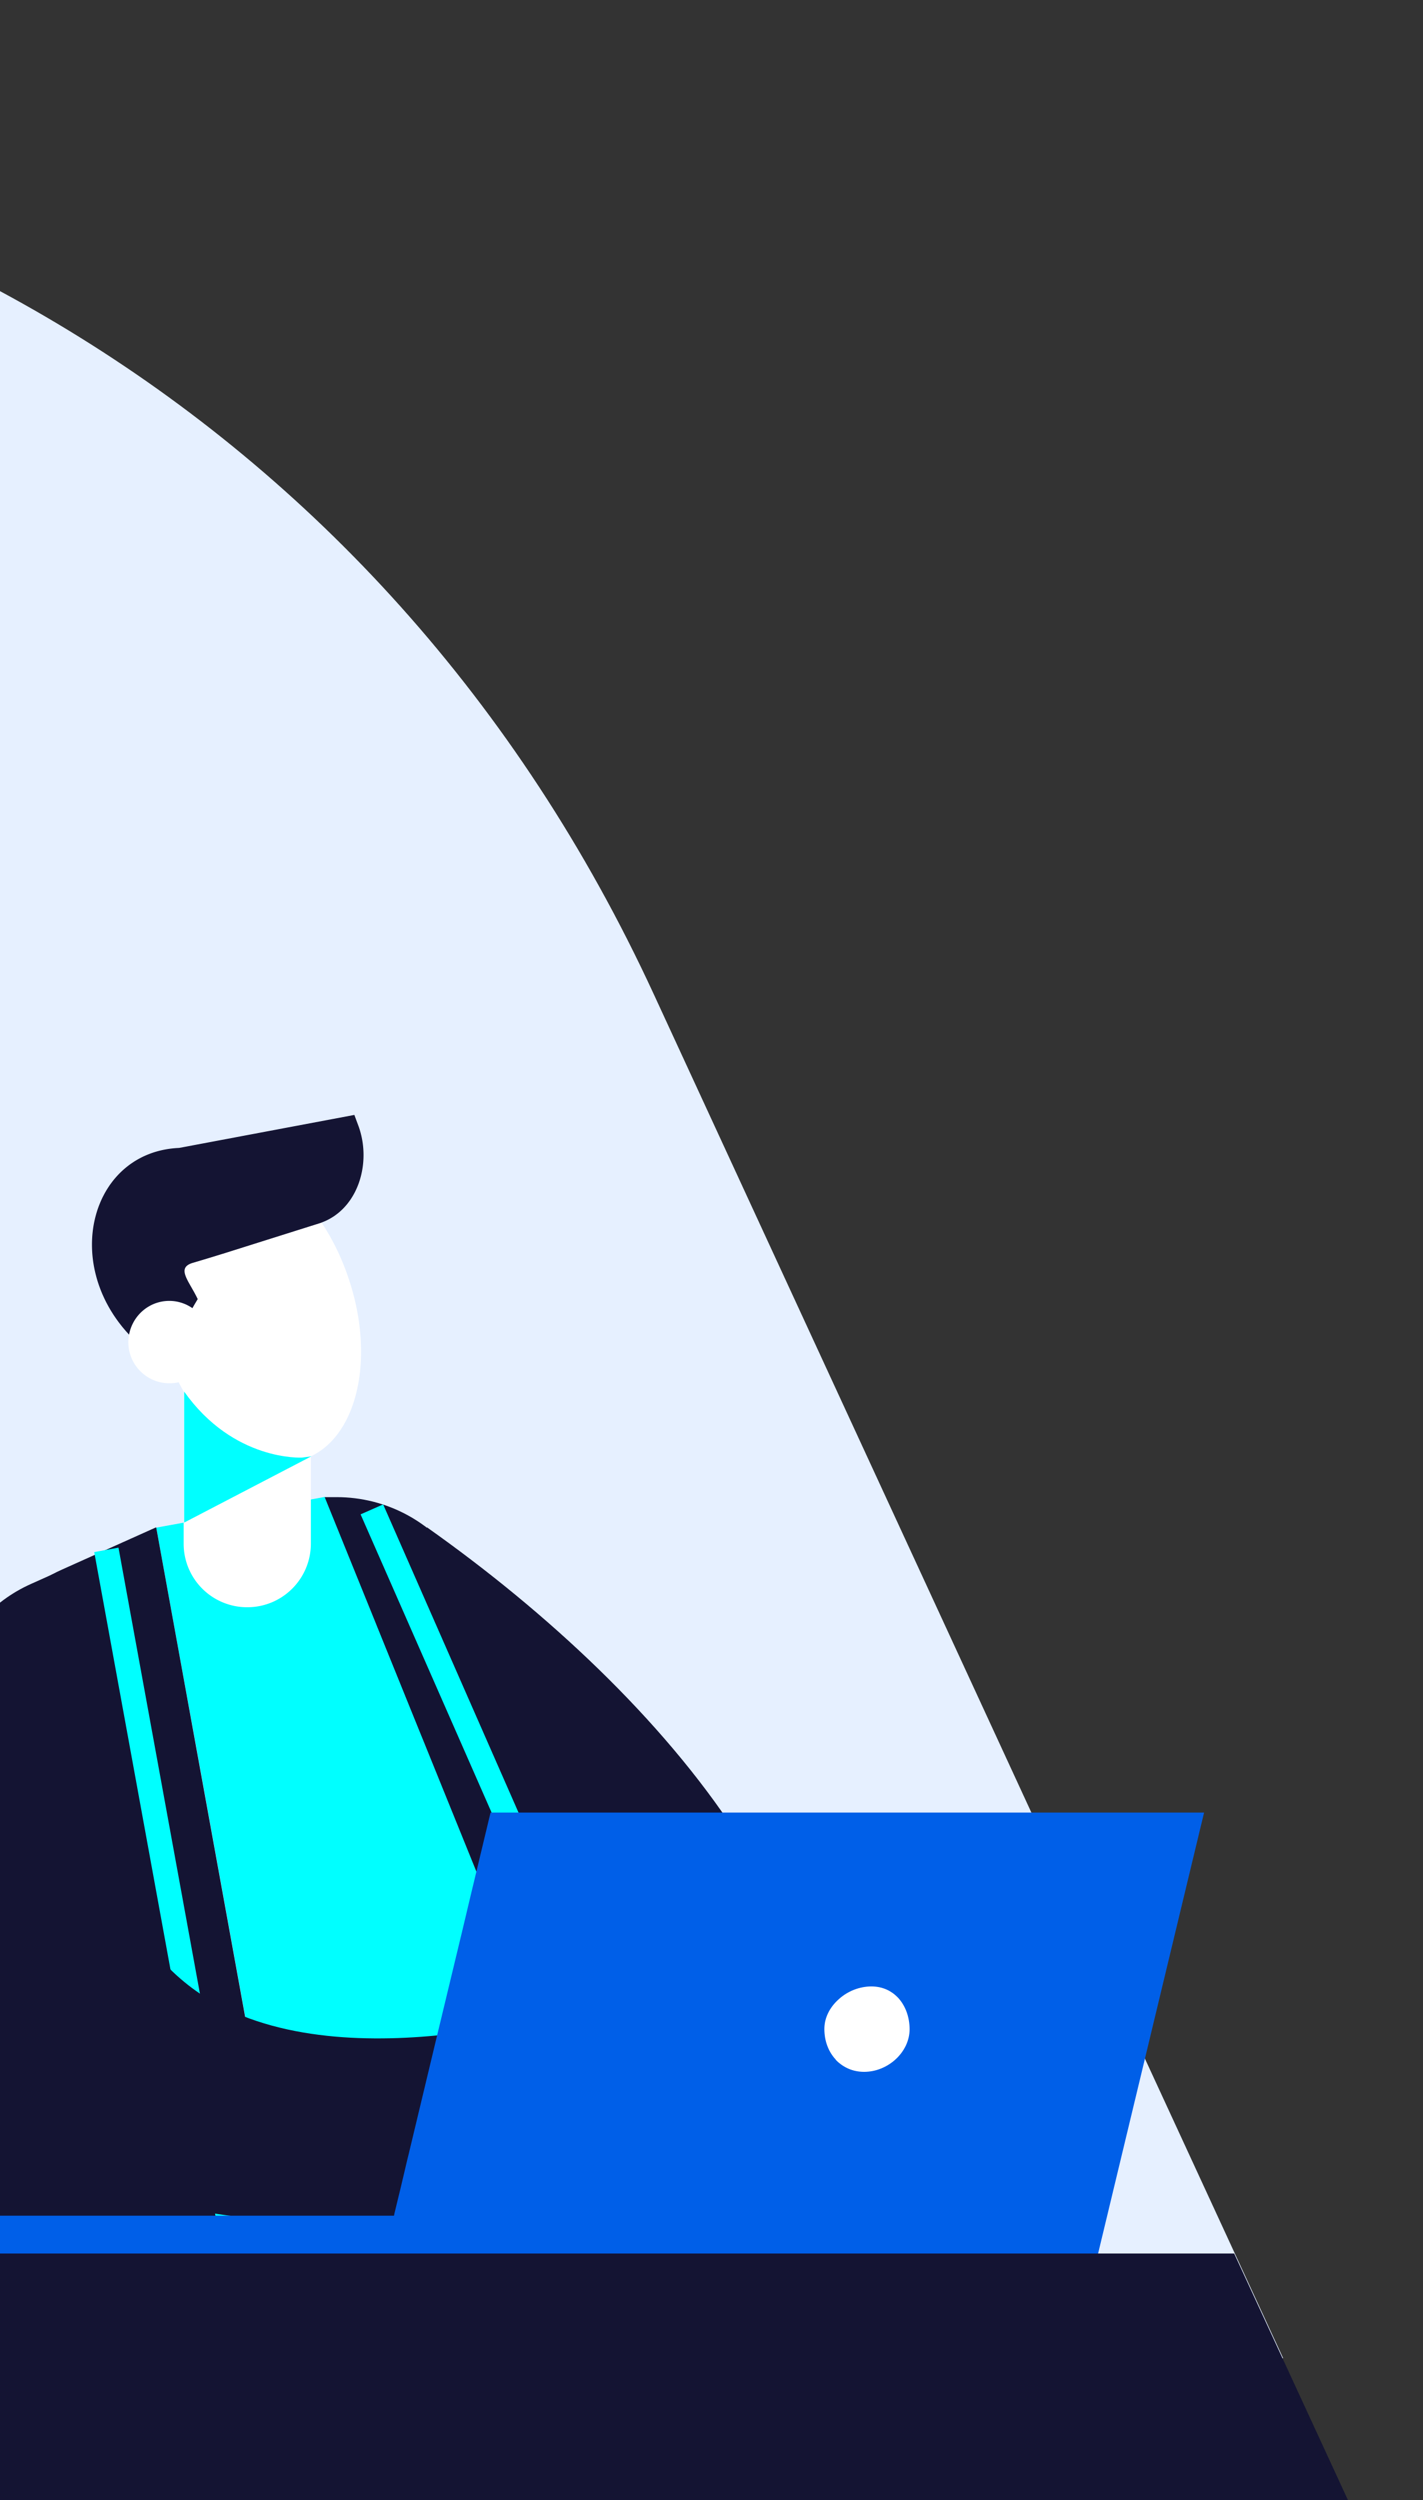 <svg width="312" height="548" fill="none" xmlns="http://www.w3.org/2000/svg"><rect width="100%" height="100%" fill="#333333" stroke="none"/><g clip-path="url(#a)"><path d="m-462.874 217.893-138.017 299.035h882.234L143.326 217.893c-119.357-258.602-486.843-258.602-606.2 0Z" fill="#E6F0FF"/><g clip-path="url(#b)"><path d="M75.602 369.648s64.111 35.511 65.654 78.865l35.556 31.259c17.64-51.417-30.76-107.915-83.184-144.973l-18.026 34.793v.056Z" fill="#141433"/><path d="m71.247 328.117-36.99 6.738 6.01 33.026 2.645 14.415 23.98 131.995 73.427-15.575-69.072-170.599Z" fill="#0FF"/><path d="m119.977 371.415 68.521 111.506-48.179 15.85-69.128-170.599h2.646c10.915 0 21.058 5.467 27.122 14.58l18.963 28.663h.055Zm-85.718-36.561 39.029 214.782H-5.707V373.845c0-12.868 7.552-24.521 19.239-29.768l20.672-9.278.055.055Z" fill="#141433"/><path d="m25.978 339.241-5.314.974 38.332 209.861 5.314-.975-38.332-209.86Zm58.029-9.476-4.945 2.18 47.731 108.626 4.944-2.181-47.73-108.625Z" fill="#0FF"/><path d="M161.598 458.897c-.111-5.689-4.631-10.328-10.309-10.549l-21.609-.828-5.457 22.753 37.43-11.376h-.055Z" fill="#fff"/><path d="M129.239 439.455s-52.865 17.453-83.736-1.38c-38.09-23.306-28.057-95.655-28.057-95.655L6.86 347.17c-8.71 3.865-15.27 11.376-17.971 20.544-5.513 18.557-11.246 51.804 3.362 84.333 14.278 31.701 73.703 46.723 142.334 24.246l-5.347-36.838Z" fill="#141433"/><path d="M37.181 285.203c1.875 0 3.639.608 5.072 1.602-12.128-28.94 21.058-26.73 24.586-23.527 4.024 4.473 7.442 10.383 9.702 17.286 5.678 17.176 1.819 33.855-8.38 38.66v19.109c0 7.731-6.229 13.972-13.946 13.972a13.916 13.916 0 0 1-13.947-13.862V305.03l-1.047-1.933s0-.055-.055-.11c-.662.165-1.323.221-2.04.221-4.961 0-8.985-4.032-8.985-9.003 0-4.97 4.024-9.002 8.985-9.002h.055Z" fill="#fff"/><path d="M70.528 267.973c8.048-2.982 11.025-13.144 8.048-21.208l-.882-2.374-38.422 7.234c-19.129.829-25.91 24.908-10.97 40.924.772-4.197 4.41-7.4 8.82-7.4 1.874 0 3.638.607 5.071 1.601.386-.717.772-1.325 1.158-1.988-1.874-3.976-4.851-6.848-1.047-7.953a484.453 484.453 0 0 0 9.371-2.871l18.743-5.91.11-.055Z" fill="#141433"/><path d="M40.375 305.031v28.719l27.894-14.525-2.04.276s-14.994.884-25.854-14.47Z" fill="#0FF"/><path d="m89.584 472.261 6.34-26.454 5.567-23.141 1.599-6.738 4.465-18.612h156.446l-23.648 98.361H-3.633l2.812-9.996h87.208l.11-.552 1.434-5.909 1.378-5.855.275-1.104Z" fill="#005FE8"/><path d="M183.227 451.44c-1.599-1.712-2.481-4.087-2.481-6.683 0-2.374 1.103-4.694 3.142-6.517 1.985-1.822 4.631-2.816 7.167-2.816 2.425 0 4.465.939 6.008 2.651 1.489 1.712 2.371 4.087 2.371 6.738 0 4.97-4.686 9.333-9.978 9.333-2.426 0-4.575-.939-6.229-2.651v-.055Z" fill="#fff"/><path d="M270.598 493.969H-79.027l-5.856 111.83h407.096l-51.615-111.83Z" fill="#141433"/></g></g><defs><clipPath id="a"><path fill="#fff" transform="translate(-704.633 -31.033)" d="M0 0h1089.97v608.963H0z"/></clipPath><clipPath id="b"><path fill="#fff" transform="translate(-162.184 200.773)" d="M0 0h781.809v377.489H0z"/></clipPath></defs></svg>